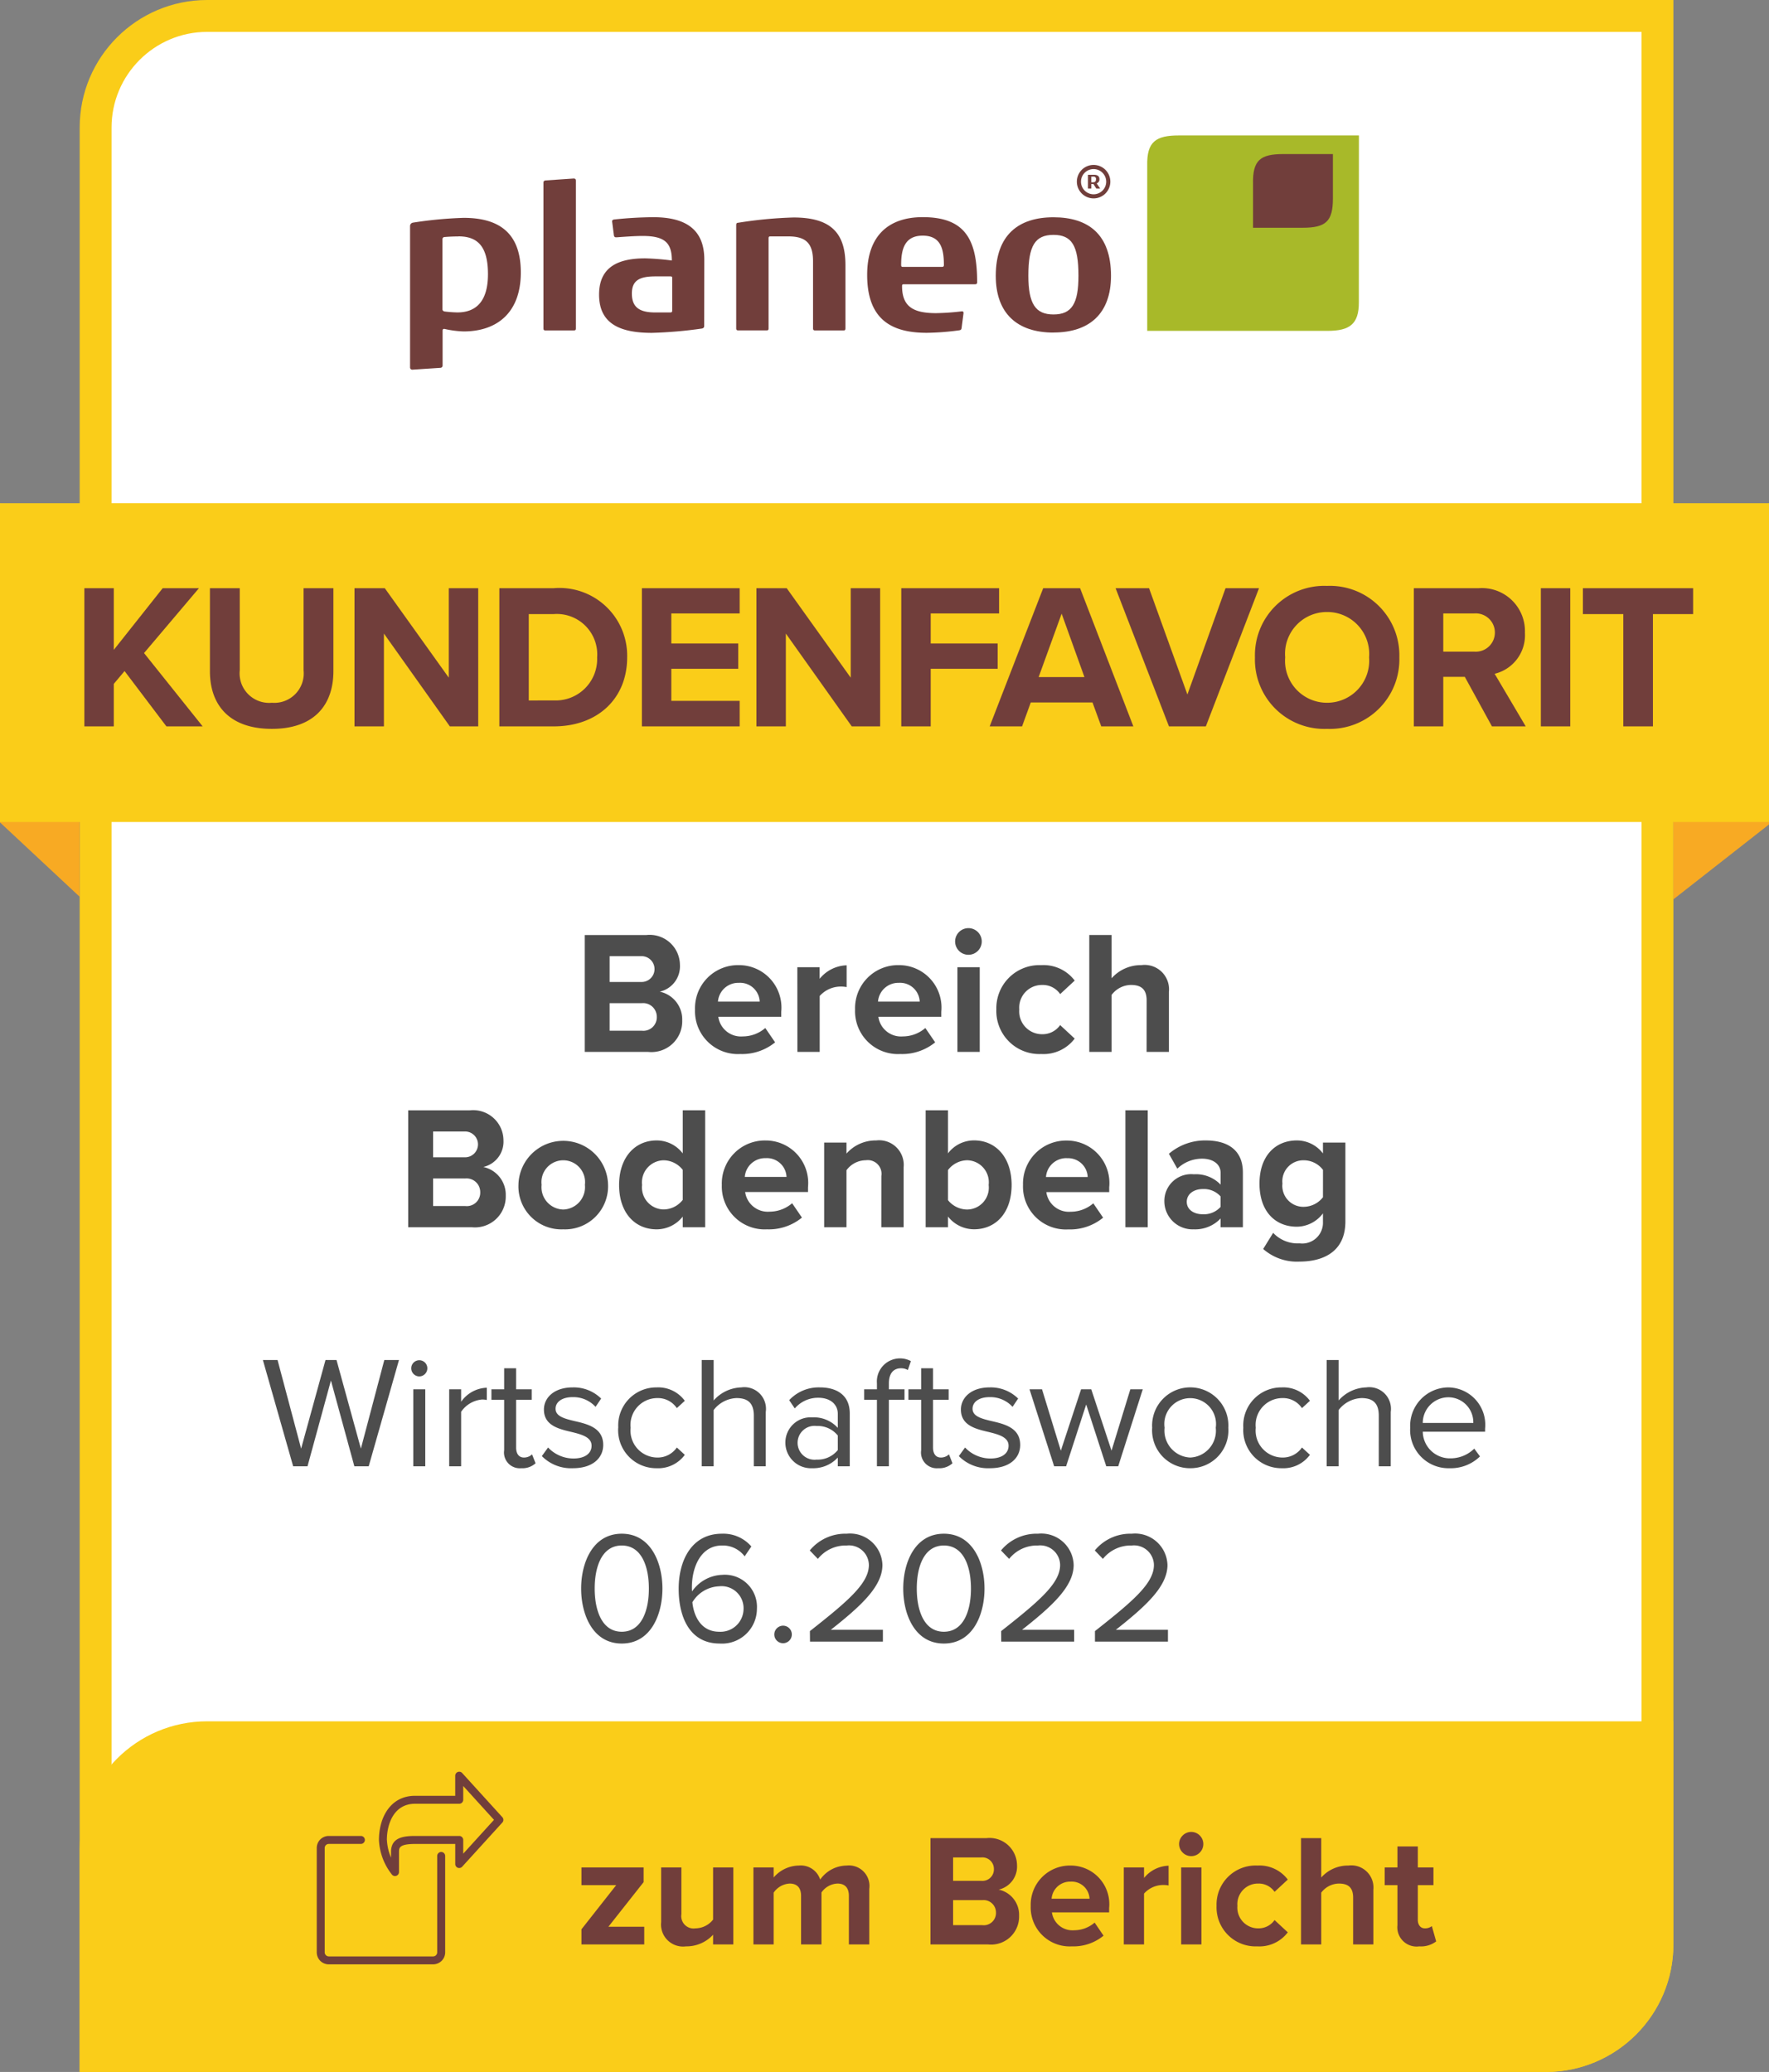 <svg xmlns="http://www.w3.org/2000/svg" width="111" height="130" viewBox="0 0 111 130">
  <rect x="0" y="0" width="111" height="130" fill="#808080" stroke="none"/>
  <g id="Pfad_991" data-name="Pfad 991" transform="translate(5)" fill="#fff">
    <path d="M 92 129 L 1 129 L 1 8 C 1 4.14 4.14 1 8 1 L 99 1 L 99 122 C 99 125.86 95.86 129 92 129 Z" stroke="none"/>
    <path d="M 8 2 C 4.692 2 2 4.692 2 8 L 2 128 L 92 128 C 95.308 128 98 125.308 98 122 L 98 2 L 8 2 M 8 0 L 100 0 L 100 122 C 100 126.418 96.418 130 92 130 L 0 130 L 0 8 C 0 3.582 3.582 0 8 0 Z" stroke="none" fill="#facd19"/>
  </g>
  <g id="Pfad_992" data-name="Pfad 992" transform="translate(5 108)" fill="#facd19">
    <path d="M 92 21 L 1 21 L 1 8 C 1 4.14 4.14 1 8 1 L 99 1 L 99 14 C 99 17.86 95.86 21 92 21 Z" stroke="none"/>
    <path d="M 8 2 C 4.692 2 2 4.692 2 8 L 2 20 L 92 20 C 95.308 20 98 17.308 98 14 L 98 2 L 8 2 M 8 0 L 100 0 L 100 14 C 100 18.418 96.418 22 92 22 L 0 22 L 0 8 C 0 3.582 3.582 0 8 0 Z" stroke="none" fill="#facd19"/>
  </g>
  <path id="Pfad_989" data-name="Pfad 989" d="M103.176,4.7l6-4.7V20.154l-6,4.7Z" transform="translate(1.824 31.575)" fill="#f8aa23"/>
  <path id="Pfad_990" data-name="Pfad 990" d="M108.176,4.666l-5-4.666V20.026l5,4.666Z" transform="translate(-103.176 31.575)" fill="#f8aa23"/>
  <path id="Pfad_997" data-name="Pfad 997" d="M0,0H111V20H0Z" transform="translate(0 31.575)" fill="#facd19"/>
  <path id="Pfad_993" data-name="Pfad 993" d="M-45.058,0h2.275l-3.679-4.6,3.445-4.069h-2.275L-48.36-4.8V-8.671h-1.846V0h1.846V-2.665l.676-.806Zm2.73-3.458c0,2.132,1.235,3.614,3.887,3.614,2.626,0,3.861-1.469,3.861-3.627v-5.2h-1.872v5.148a1.846,1.846,0,0,1-1.989,2.041,1.853,1.853,0,0,1-2.015-2.041V-8.671h-1.872ZM-27.274,0h1.781V-8.671h-1.846v5.616l-4.017-5.616h-1.9V0h1.846V-5.824Zm3.107,0h3.419c2.717,0,4.6-1.716,4.6-4.329a4.249,4.249,0,0,0-4.6-4.342h-3.419Zm1.846-1.625V-7.046h1.573a2.537,2.537,0,0,1,2.717,2.717,2.6,2.6,0,0,1-2.717,2.7ZM-15.223,0h6.136V-1.6h-4.29V-3.614h4.2V-5.2h-4.2V-7.085h4.29V-8.671h-6.136ZM-2.054,0H-.273V-8.671H-2.119v5.616L-6.136-8.671h-1.9V0h1.846V-5.824ZM1.053,0H2.9V-3.614H7.1V-5.2H2.9V-7.085h4.29V-8.671H1.053ZM13.6,0h2.015L12.272-8.671H9.958L6.6,0H8.632l.546-1.5h3.874ZM11.115-7.072l1.43,3.978H9.672ZM17.849,0h2.314L23.5-8.671H21.4L19.006-2,16.6-8.671H14.5Zm5.395-4.329A4.354,4.354,0,0,0,27.768.156a4.357,4.357,0,0,0,4.537-4.485,4.357,4.357,0,0,0-4.537-4.485A4.354,4.354,0,0,0,23.244-4.329Zm7.163,0a2.639,2.639,0,0,1-2.639,2.847,2.629,2.629,0,0,1-2.626-2.847,2.622,2.622,0,0,1,2.626-2.847A2.632,2.632,0,0,1,30.407-4.329ZM38.116,0h2.119l-1.95-3.3a2.488,2.488,0,0,0,1.9-2.574,2.7,2.7,0,0,0-2.912-2.795H33.215V0h1.846V-3.107h1.352ZM38.3-5.889a1.2,1.2,0,0,1-1.3,1.2H35.061V-7.085H37A1.2,1.2,0,0,1,38.3-5.889ZM41.184,0H43.03V-8.671H41.184Zm5.174,0h1.859V-7.046h2.522V-8.671H43.823v1.625h2.535Z" transform="translate(55.5 45.575)" fill="#713e3b"/>
  <g id="planeo-Logo_R_Std" data-name="planeo-Logo R Std" transform="translate(25.73 8.499)">
    <path id="Pfad_972" data-name="Pfad 972" d="M3.036,68.64c-.281,0-.6.013-.856.037a.131.131,0,0,0-.146.135v4.4c0,.074.047.112.122.135a7.775,7.775,0,0,0,.809.061c1.127,0,1.923-.636,1.923-2.4,0-1.736-.64-2.373-1.851-2.373ZM3.354,74.6a6.3,6.3,0,0,1-1.2-.159c-.085,0-.112.024-.112.122v2.176a.144.144,0,0,1-.146.146L.135,77A.138.138,0,0,1,0,76.859V67.98a.216.216,0,0,1,.183-.206,25.3,25.3,0,0,1,3.182-.3c2.363,0,3.584,1.076,3.584,3.425C6.952,73.362,5.521,74.6,3.354,74.6Z" transform="translate(0 -62.304)" fill="#713e3b" fill-rule="evenodd"/>
    <path id="Pfad_973" data-name="Pfad 973" d="M111.251,44.814h-1.8c-.085,0-.112-.037-.112-.122V35.539c0-.074.024-.112.112-.135l1.787-.122c.085,0,.135.037.135.122v9.288C111.373,44.776,111.35,44.814,111.251,44.814Z" transform="translate(-100.968 -32.581)" fill="#713e3b" fill-rule="evenodd"/>
    <path id="Pfad_974" data-name="Pfad 974" d="M159.512,70.838c0-.074-.024-.1-.122-.1h-.931c-.968,0-1.479.234-1.479,1.076,0,.9.525,1.188,1.479,1.188h.917c.112,0,.135-.037.135-.122V70.838Zm2.007,3c0,.085-.024.146-.146.173a27.1,27.1,0,0,1-3.134.271c-1.933,0-3.317-.525-3.317-2.4,0-1.835,1.347-2.275,2.9-2.275a16.16,16.16,0,0,1,1.665.135c0-1.1-.43-1.54-1.834-1.54-.464,0-1.1.047-1.628.085h-.037c-.085,0-.112-.037-.135-.112l-.112-.88v-.024c0-.047.037-.074.1-.1a24.881,24.881,0,0,1,2.484-.146c1.946,0,3.2.7,3.2,2.654Z" transform="translate(-143.062 -61.896)" fill="#713e3b" fill-rule="evenodd"/>
    <path id="Pfad_975" data-name="Pfad 975" d="M274.054,74.332h-1.8c-.085,0-.122-.037-.122-.122v-4.2c0-1.127-.43-1.577-1.554-1.577H269.45c-.075,0-.108.024-.108.122v5.653c0,.085-.024.122-.122.122h-1.787c-.085,0-.122-.037-.122-.122V67.725c0-.1.037-.146.112-.146a26.538,26.538,0,0,1,3.486-.332c2.3,0,3.256.931,3.256,2.985v3.977C274.162,74.3,274.138,74.332,274.054,74.332Z" transform="translate(-246.846 -62.1)" fill="#713e3b" fill-rule="evenodd"/>
    <path id="Pfad_976" data-name="Pfad 976" d="M378.181,68.1c-1.114,0-1.347.833-1.347,1.824,0,.112.024.135.112.135h2.434c.085,0,.135-.014.135-.122,0-1.015-.2-1.838-1.334-1.838Zm3.3,3.05h-4.478c-.074,0-.112.014-.112.112,0,1.3.711,1.7,2.143,1.7a15.642,15.642,0,0,0,1.591-.112h.037c.047,0,.084.014.084.1v.024l-.122.941c-.024.1-.061.1-.135.122a16.347,16.347,0,0,1-2.044.159c-2.177,0-3.744-.8-3.744-3.635,0-2.447,1.334-3.622,3.486-3.622,2.667,0,3.415,1.408,3.415,4.075C381.607,71.112,381.559,71.149,381.485,71.149Z" transform="translate(-346.019 -61.813)" fill="#713e3b" fill-rule="evenodd"/>
    <path id="Pfad_977" data-name="Pfad 977" d="M483.685,68.174c-1.161,0-1.577.684-1.577,2.559,0,1.774.453,2.434,1.577,2.434,1.151,0,1.567-.684,1.567-2.434,0-1.885-.417-2.559-1.567-2.559Zm0,6.13c-2.275,0-3.622-1.2-3.622-3.561,0-2.569,1.432-3.673,3.622-3.673s3.608,1.076,3.608,3.673C487.293,73.093,485.959,74.3,483.685,74.3Z" transform="translate(-443.311 -61.936)" fill="#713e3b" fill-rule="evenodd"/>
    <path id="Pfad_978" data-name="Pfad 978" d="M617.517,0h-11.3c-1.425,0-2.021.376-1.984,1.9V12.26h11.319c1.391,0,1.963-.43,1.96-1.784Z" transform="translate(-557.978)" fill="#a8b929" fill-rule="evenodd"/>
    <path id="Pfad_979" data-name="Pfad 979" d="M695.861,15.253h-3.1c-1.442,0-1.94.372-1.906,1.875v2.748h3.111c1.449,0,1.9-.393,1.9-1.828v-2.8Z" transform="translate(-637.96 -14.085)" fill="#713e3b" fill-rule="evenodd"/>
    <path id="Pfad_980" data-name="Pfad 980" d="M547.567,26.262a1.05,1.05,0,1,1,1.05-1.05A1.051,1.051,0,0,1,547.567,26.262Zm0-1.84a.791.791,0,1,0,.791.791A.792.792,0,0,0,547.567,24.422Z" transform="translate(-504.677 -22.313)" fill="#713e3b"/>
    <path id="Pfad_981" data-name="Pfad 981" d="M556.372,33.095c0,.006,0,.009-.01.009h-.214c-.007,0-.011,0-.018-.011l-.167-.265c0-.005-.006-.011-.014-.011h-.113c-.006,0-.01,0-.01.01v.264a.011.011,0,0,1-.013.013h-.188c-.008,0-.012-.005-.012-.014v-.835c0-.01.005-.014.012-.014h.368c.211,0,.341.081.341.27a.262.262,0,0,1-.171.269l.207.308A.014.014,0,0,1,556.372,33.095Zm-.415-.739h-.122a.009.009,0,0,0-.01.009V32.7c0,.008,0,.01.011.01h.108c.109,0,.174-.057.174-.184A.145.145,0,0,0,555.957,32.355Z" transform="translate(-513.078 -29.773)" fill="#713e3b"/>
  </g>
  <path id="Pfad_994" data-name="Pfad 994" d="M15.235,8h.9l1.9-6.67h-.92l-1.47,5.56-1.53-5.56h-.69l-1.53,5.56-1.48-5.56h-.92L11.395,8h.9l1.47-5.38Zm4.07-5.64a.512.512,0,0,0,.51-.51.505.505,0,0,0-1.01,0A.51.51,0,0,0,19.305,2.36ZM18.935,8h.75V3.17h-.75Zm2.25,0h.75V4.58a1.767,1.767,0,0,1,1.31-.77,1.322,1.322,0,0,1,.3.03V3.07a2.053,2.053,0,0,0-1.61.88V3.17h-.75Zm4.52.12a1.226,1.226,0,0,0,.9-.31l-.22-.56a.724.724,0,0,1-.51.2c-.33,0-.49-.26-.49-.62v-3h.98V3.17h-.98V1.85h-.75V3.17h-.8v.66h.8V6.99A.988.988,0,0,0,25.7,8.12ZM27,7.36a2.569,2.569,0,0,0,1.95.76c1.25,0,1.9-.65,1.9-1.46,0-1.07-.97-1.31-1.81-1.5-.63-.15-1.18-.3-1.18-.77,0-.43.41-.73,1.07-.73a1.882,1.882,0,0,1,1.44.61l.35-.52a2.444,2.444,0,0,0-1.79-.7c-1.15,0-1.8.64-1.8,1.39,0,1,.93,1.22,1.75,1.41.65.16,1.24.33,1.24.86,0,.47-.4.8-1.14.8a2.188,2.188,0,0,1-1.59-.69Zm4.79-1.78A2.389,2.389,0,0,0,34.2,8.12a2.067,2.067,0,0,0,1.77-.84l-.5-.46a1.456,1.456,0,0,1-1.23.63,1.691,1.691,0,0,1-1.67-1.87,1.683,1.683,0,0,1,1.67-1.86,1.432,1.432,0,0,1,1.23.63l.5-.46a2.067,2.067,0,0,0-1.77-.84A2.386,2.386,0,0,0,31.795,5.58ZM40.3,8h.75V4.59a1.358,1.358,0,0,0-1.54-1.54,2.4,2.4,0,0,0-1.73.82V1.33h-.75V8h.75V4.47a1.9,1.9,0,0,1,1.43-.75c.65,0,1.09.25,1.09,1.1Zm5.27,0h.75V4.68c0-1.17-.85-1.63-1.87-1.63a2.528,2.528,0,0,0-1.93.8l.35.52a1.919,1.919,0,0,1,1.48-.67c.7,0,1.22.37,1.22,1.02v.87a2.019,2.019,0,0,0-1.6-.66,1.582,1.582,0,0,0-1.69,1.59,1.608,1.608,0,0,0,1.69,1.6,2.089,2.089,0,0,0,1.6-.67Zm0-1.02a1.617,1.617,0,0,1-1.33.6,1.063,1.063,0,1,1,0-2.11,1.617,1.617,0,0,1,1.33.6ZM48.025,8h.75V3.83h.98V3.17h-.98V2.8c0-.61.27-.95.76-.95a.832.832,0,0,1,.43.11l.19-.56a1.452,1.452,0,0,0-2.13,1.4v.37h-.8v.66h.8Zm3.84.12a1.226,1.226,0,0,0,.9-.31l-.22-.56a.724.724,0,0,1-.51.2c-.33,0-.49-.26-.49-.62v-3h.98V3.17h-.98V1.85H50.8V3.17h-.8v.66h.8V6.99A.988.988,0,0,0,51.865,8.12Zm1.3-.76a2.569,2.569,0,0,0,1.95.76c1.25,0,1.9-.65,1.9-1.46,0-1.07-.97-1.31-1.81-1.5-.63-.15-1.18-.3-1.18-.77,0-.43.41-.73,1.07-.73a1.882,1.882,0,0,1,1.44.61l.35-.52a2.444,2.444,0,0,0-1.79-.7c-1.15,0-1.8.64-1.8,1.39,0,1,.93,1.22,1.75,1.41.65.16,1.24.33,1.24.86,0,.47-.4.8-1.14.8a2.188,2.188,0,0,1-1.59-.69Zm9.25.64h.75l1.54-4.83h-.78l-1.18,3.85-1.27-3.85h-.64l-1.27,3.85-1.18-3.85H57.6L59.145,8h.75l1.26-3.88Zm5.27.12a2.378,2.378,0,0,0,2.39-2.54,2.394,2.394,0,1,0-4.78,0A2.378,2.378,0,0,0,67.685,8.12Zm0-.67a1.69,1.69,0,0,1-1.61-1.87,1.622,1.622,0,1,1,3.21,0A1.682,1.682,0,0,1,67.685,7.45Zm3.33-1.87a2.389,2.389,0,0,0,2.41,2.54,2.067,2.067,0,0,0,1.77-.84l-.5-.46a1.456,1.456,0,0,1-1.23.63,1.691,1.691,0,0,1-1.67-1.87,1.683,1.683,0,0,1,1.67-1.86,1.432,1.432,0,0,1,1.23.63l.5-.46a2.067,2.067,0,0,0-1.77-.84A2.386,2.386,0,0,0,71.015,5.58ZM79.515,8h.75V4.59a1.358,1.358,0,0,0-1.54-1.54,2.4,2.4,0,0,0-1.73.82V1.33h-.75V8h.75V4.47a1.9,1.9,0,0,1,1.43-.75c.65,0,1.09.25,1.09,1.1Zm1.97-2.42a2.4,2.4,0,0,0,2.46,2.54,2.624,2.624,0,0,0,1.92-.74l-.36-.49a2.111,2.111,0,0,1-1.49.61,1.7,1.7,0,0,1-1.74-1.67h3.91V5.64a2.346,2.346,0,0,0-2.32-2.59A2.415,2.415,0,0,0,81.485,5.58Zm2.37-1.91a1.566,1.566,0,0,1,1.59,1.61h-3.17A1.611,1.611,0,0,1,83.855,3.67Zm-54.39,12c0,1.62.72,3.45,2.55,3.45s2.55-1.83,2.55-3.45-.73-3.44-2.55-3.44S29.465,14.04,29.465,15.67Zm4.25,0c0,1.33-.43,2.71-1.7,2.71s-1.7-1.38-1.7-2.71.43-2.7,1.7-2.7S33.715,14.34,33.715,15.67Zm1.87.01c0,1.81.71,3.44,2.57,3.44a2.189,2.189,0,0,0,2.34-2.18,2.016,2.016,0,0,0-2.18-2.13,2.4,2.4,0,0,0-1.89,1.04,2.261,2.261,0,0,1-.01-.26c0-1.31.59-2.62,1.88-2.62a1.709,1.709,0,0,1,1.43.68l.42-.62a2.32,2.32,0,0,0-1.85-.8C36.425,12.23,35.585,13.87,35.585,15.68Zm4.07,1.29a1.442,1.442,0,0,1-1.53,1.41c-1.16,0-1.6-1.02-1.68-1.85a2.05,2.05,0,0,1,1.67-1A1.381,1.381,0,0,1,39.655,16.97Zm1.93,1.58a.55.55,0,1,0,.55-.55A.555.555,0,0,0,41.585,18.55Zm2.24.45H48.4v-.74h-3.27c1.86-1.47,3.24-2.71,3.24-4.07a2.03,2.03,0,0,0-2.24-1.96,2.889,2.889,0,0,0-2.32,1.05l.51.53a2.23,2.23,0,0,1,1.81-.84,1.247,1.247,0,0,1,1.39,1.22c0,1.15-1.3,2.26-3.7,4.15Zm5.85-3.33c0,1.62.72,3.45,2.55,3.45s2.55-1.83,2.55-3.45-.73-3.44-2.55-3.44S49.675,14.04,49.675,15.67Zm4.25,0c0,1.33-.43,2.71-1.7,2.71s-1.7-1.38-1.7-2.71.43-2.7,1.7-2.7S53.925,14.34,53.925,15.67Zm1.9,3.33H60.4v-.74h-3.27c1.86-1.47,3.24-2.71,3.24-4.07a2.03,2.03,0,0,0-2.24-1.96,2.889,2.889,0,0,0-2.32,1.05l.51.53a2.23,2.23,0,0,1,1.81-.84,1.247,1.247,0,0,1,1.39,1.22c0,1.15-1.3,2.26-3.7,4.15Zm5.88,0h4.58v-.74h-3.27c1.86-1.47,3.24-2.71,3.24-4.07a2.03,2.03,0,0,0-2.24-1.96,2.889,2.889,0,0,0-2.32,1.05l.51.53a2.23,2.23,0,0,1,1.81-.84,1.247,1.247,0,0,1,1.39,1.22c0,1.15-1.3,2.26-3.7,4.15Z" transform="translate(7 84)" fill="#4d4d4d"/>
  <path id="Pfad_995" data-name="Pfad 995" d="M29.691,9h3.982a1.932,1.932,0,0,0,2.134-1.98,1.778,1.778,0,0,0-1.408-1.8,1.63,1.63,0,0,0,1.265-1.683,1.9,1.9,0,0,0-2.112-1.87H29.691Zm1.562-4.389V2.994h1.958a.81.81,0,1,1,0,1.617Zm0,3.058V5.942h2.013a.857.857,0,0,1,.946.858.843.843,0,0,1-.946.869ZM36.61,6.338a2.691,2.691,0,0,0,2.838,2.794A3.274,3.274,0,0,0,41.636,8.4l-.616-.9a2.173,2.173,0,0,1-1.419.528,1.432,1.432,0,0,1-1.529-1.232h3.949V6.481A2.664,2.664,0,0,0,39.36,3.555,2.7,2.7,0,0,0,36.61,6.338Zm2.75-1.672a1.231,1.231,0,0,1,1.309,1.177H38.05A1.277,1.277,0,0,1,39.36,4.666ZM43.034,9h1.4V5.491A1.771,1.771,0,0,1,45.739,4.9a1.855,1.855,0,0,1,.385.033V3.566a2.273,2.273,0,0,0-1.694.847V3.687h-1.4Zm3.619-2.662A2.691,2.691,0,0,0,49.49,9.132,3.274,3.274,0,0,0,51.679,8.4l-.616-.9a2.173,2.173,0,0,1-1.419.528,1.432,1.432,0,0,1-1.529-1.232h3.949V6.481A2.664,2.664,0,0,0,49.4,3.555,2.7,2.7,0,0,0,46.653,6.338ZM49.4,4.666a1.231,1.231,0,0,1,1.309,1.177H48.093A1.277,1.277,0,0,1,49.4,4.666Zm4.367-1.76a.836.836,0,1,0-.836-.836A.836.836,0,0,0,53.77,2.906ZM53.076,9h1.4V3.687h-1.4Zm2.442-2.662a2.7,2.7,0,0,0,2.816,2.794,2.449,2.449,0,0,0,2.1-.968l-.913-.847a1.341,1.341,0,0,1-1.122.572,1.429,1.429,0,0,1-1.441-1.551A1.42,1.42,0,0,1,58.4,4.8a1.314,1.314,0,0,1,1.122.572l.913-.847a2.449,2.449,0,0,0-2.1-.968A2.7,2.7,0,0,0,55.519,6.338ZM64.946,9h1.4V5.227a1.53,1.53,0,0,0-1.727-1.672,2.458,2.458,0,0,0-1.87.825V1.663h-1.4V9h1.4V5.425a1.548,1.548,0,0,1,1.21-.627c.6,0,.99.231.99.968ZM18.613,20H22.6a1.932,1.932,0,0,0,2.134-1.98,1.778,1.778,0,0,0-1.408-1.8,1.63,1.63,0,0,0,1.265-1.683,1.9,1.9,0,0,0-2.112-1.87H18.613Zm1.562-4.389V13.994h1.958a.81.81,0,1,1,0,1.617Zm0,3.058V16.942h2.013a.857.857,0,0,1,.946.858.843.843,0,0,1-.946.869Zm8.162,1.463a2.7,2.7,0,0,0,2.816-2.794,2.811,2.811,0,0,0-5.621,0A2.694,2.694,0,0,0,28.337,20.132Zm0-1.243a1.4,1.4,0,0,1-1.353-1.551,1.369,1.369,0,1,1,2.717,0A1.406,1.406,0,0,1,28.337,18.889ZM35.84,20h1.408V12.663H35.84v2.706a2.046,2.046,0,0,0-1.639-.814c-1.353,0-2.354,1.056-2.354,2.794,0,1.771,1.012,2.783,2.354,2.783a2.084,2.084,0,0,0,1.639-.8Zm0-1.716a1.536,1.536,0,0,1-1.21.6,1.383,1.383,0,0,1-1.342-1.54A1.387,1.387,0,0,1,34.629,15.8a1.536,1.536,0,0,1,1.21.6Zm2.453-.946a2.691,2.691,0,0,0,2.838,2.794,3.274,3.274,0,0,0,2.189-.737l-.616-.9a2.173,2.173,0,0,1-1.419.528,1.432,1.432,0,0,1-1.529-1.232H43.7v-.308a2.664,2.664,0,0,0-2.662-2.926A2.7,2.7,0,0,0,38.292,17.338Zm2.75-1.672a1.231,1.231,0,0,1,1.309,1.177H39.733A1.277,1.277,0,0,1,41.042,15.666ZM48.3,20h1.4V16.249a1.545,1.545,0,0,0-1.727-1.694,2.433,2.433,0,0,0-1.859.825v-.693h-1.4V20h1.4V16.425a1.513,1.513,0,0,1,1.21-.627.862.862,0,0,1,.979.99Zm2.783,0h1.4v-.671a2.084,2.084,0,0,0,1.639.8c1.342,0,2.354-1.012,2.354-2.783,0-1.738-1-2.794-2.354-2.794a2.046,2.046,0,0,0-1.639.814V12.663h-1.4Zm1.4-1.7V16.414a1.541,1.541,0,0,1,1.2-.616,1.383,1.383,0,0,1,1.353,1.551,1.373,1.373,0,0,1-1.353,1.54A1.555,1.555,0,0,1,52.483,18.3Zm4.708-.957a2.691,2.691,0,0,0,2.838,2.794,3.274,3.274,0,0,0,2.189-.737l-.616-.9a2.173,2.173,0,0,1-1.419.528,1.432,1.432,0,0,1-1.529-1.232H62.6v-.308a2.664,2.664,0,0,0-2.662-2.926A2.7,2.7,0,0,0,57.191,17.338Zm2.75-1.672a1.231,1.231,0,0,1,1.309,1.177H58.632A1.277,1.277,0,0,1,59.941,15.666ZM63.615,20h1.4V12.663h-1.4Zm5.973,0h1.4V16.568c0-1.529-1.111-2.013-2.321-2.013a3.485,3.485,0,0,0-2.321.836l.528.935a2.235,2.235,0,0,1,1.551-.627c.7,0,1.166.352,1.166.891v.737a2.147,2.147,0,0,0-1.683-.649,1.682,1.682,0,0,0-1.848,1.694,1.77,1.77,0,0,0,1.848,1.76,2.2,2.2,0,0,0,1.683-.682Zm0-1.276a1.4,1.4,0,0,1-1.122.462c-.55,0-1-.286-1-.781s.451-.8,1-.8a1.4,1.4,0,0,1,1.122.462Zm2.673,2.64a3.2,3.2,0,0,0,2.288.792c1.309,0,2.871-.5,2.871-2.519v-4.95H76.011v.682a2.046,2.046,0,0,0-1.639-.814c-1.342,0-2.343.968-2.343,2.706,0,1.771,1.012,2.706,2.343,2.706a2.069,2.069,0,0,0,1.639-.836v.539a1.3,1.3,0,0,1-1.463,1.342,2.112,2.112,0,0,1-1.661-.66Zm3.751-3.245a1.547,1.547,0,0,1-1.2.6,1.317,1.317,0,0,1-1.342-1.463A1.317,1.317,0,0,1,74.813,15.8a1.515,1.515,0,0,1,1.2.6Z" transform="translate(7 57)" fill="#4d4d4d"/>
  <path id="Share" d="M-9726.746,484.177a.754.754,0,0,1-.754-.752v-6.552a.754.754,0,0,1,.754-.752h2.017a.25.25,0,0,1,.249.249.251.251,0,0,1-.249.251h-2.017a.254.254,0,0,0-.254.251v6.552a.256.256,0,0,0,.254.254h6.55a.255.255,0,0,0,.254-.254v-6.047a.251.251,0,0,1,.249-.251.251.251,0,0,1,.252.251v6.047a.755.755,0,0,1-.755.752Zm3.96-5.637a3.762,3.762,0,0,1-.811-2.158v-.012c0-1.379.7-2.768,2.266-2.768h2.521v-1.262a.255.255,0,0,1,.159-.234.293.293,0,0,1,.093-.015.239.239,0,0,1,.183.081l2.52,2.771a.248.248,0,0,1,0,.337l-2.52,2.771a.252.252,0,0,1-.275.066.25.25,0,0,1-.159-.234v-1.26h-2.521c-1.009,0-1.009.256-1.009.505v1.26a.25.25,0,0,1-.168.234.241.241,0,0,1-.083.015A.251.251,0,0,1-9722.786,478.54Zm-.311-2.175a3.266,3.266,0,0,0,.257,1.116v-.354c0-.884.725-1.006,1.509-1.006h2.773a.25.25,0,0,1,.249.249v.864l1.931-2.124-1.931-2.124v.864a.251.251,0,0,1-.249.251h-2.773C-9722.63,474.1-9723.094,475.317-9723.1,476.365Z" transform="translate(9747.375 -360.928)" fill="#713e3b"/>
  <path id="Pfad_996" data-name="Pfad 996" d="M-26.64,0h3.94V-1.11h-2.25l2.21-2.8v-.92h-3.9v1.11h2.18L-26.64-.95Zm8.26,0h1.27V-4.83h-1.27v3.27a1.422,1.422,0,0,1-1.1.55.777.777,0,0,1-.89-.89V-4.83h-1.27V-1.4A1.383,1.383,0,0,0-20.08.12a2.261,2.261,0,0,0,1.7-.73Zm8.52,0h1.28V-3.49A1.289,1.289,0,0,0-10-4.95a2.05,2.05,0,0,0-1.66.88A1.278,1.278,0,0,0-13-4.95a2.113,2.113,0,0,0-1.58.75v-.63h-1.27V0h1.27V-3.25a1.3,1.3,0,0,1,1-.57c.52,0,.72.32.72.77V0h1.28V-3.26a1.282,1.282,0,0,1,1-.56c.52,0,.72.32.72.77Zm5.12,0h3.62A1.756,1.756,0,0,0,.82-1.8,1.616,1.616,0,0,0-.46-3.44,1.482,1.482,0,0,0,.69-4.97a1.725,1.725,0,0,0-1.92-1.7H-4.74Zm1.42-3.99V-5.46h1.78a.723.723,0,0,1,.78.73.72.72,0,0,1-.78.74Zm0,2.78V-2.78h1.83A.779.779,0,0,1-.63-2a.766.766,0,0,1-.86.79ZM1.55-2.42A2.446,2.446,0,0,0,4.13.12,2.977,2.977,0,0,0,6.12-.55l-.56-.82a1.975,1.975,0,0,1-1.29.48A1.3,1.3,0,0,1,2.88-2.01H6.47v-.28A2.422,2.422,0,0,0,4.05-4.95,2.458,2.458,0,0,0,1.55-2.42Zm2.5-1.52A1.119,1.119,0,0,1,5.24-2.87H2.86A1.161,1.161,0,0,1,4.05-3.94ZM7.39,0H8.66V-3.19a1.61,1.61,0,0,1,1.19-.54,1.687,1.687,0,0,1,.35.03V-4.94a2.066,2.066,0,0,0-1.54.77v-.66H7.39Zm4.23-5.54a.76.76,0,0,0,.76-.76.76.76,0,0,0-.76-.76.766.766,0,0,0-.76.76A.766.766,0,0,0,11.62-5.54ZM10.99,0h1.27V-4.83H10.99Zm2.22-2.42A2.452,2.452,0,0,0,15.77.12a2.226,2.226,0,0,0,1.91-.88l-.83-.77a1.219,1.219,0,0,1-1.02.52,1.3,1.3,0,0,1-1.31-1.41,1.291,1.291,0,0,1,1.31-1.4,1.2,1.2,0,0,1,1.02.52l.83-.77a2.226,2.226,0,0,0-1.91-.88A2.45,2.45,0,0,0,13.21-2.42ZM21.78,0h1.27V-3.43a1.391,1.391,0,0,0-1.57-1.52,2.235,2.235,0,0,0-1.7.75V-6.67H18.51V0h1.27V-3.25a1.407,1.407,0,0,1,1.1-.57c.55,0,.9.21.9.88Zm4.15.12a1.568,1.568,0,0,0,1.06-.31l-.27-.96a.694.694,0,0,1-.44.14c-.28,0-.44-.23-.44-.53V-3.72h.98V-4.83h-.98V-6.15H24.56v1.32h-.8v1.11h.8V-1.2A1.207,1.207,0,0,0,25.93.12Z" transform="translate(63.125 122)" fill="#713e3b"/>
</svg>
